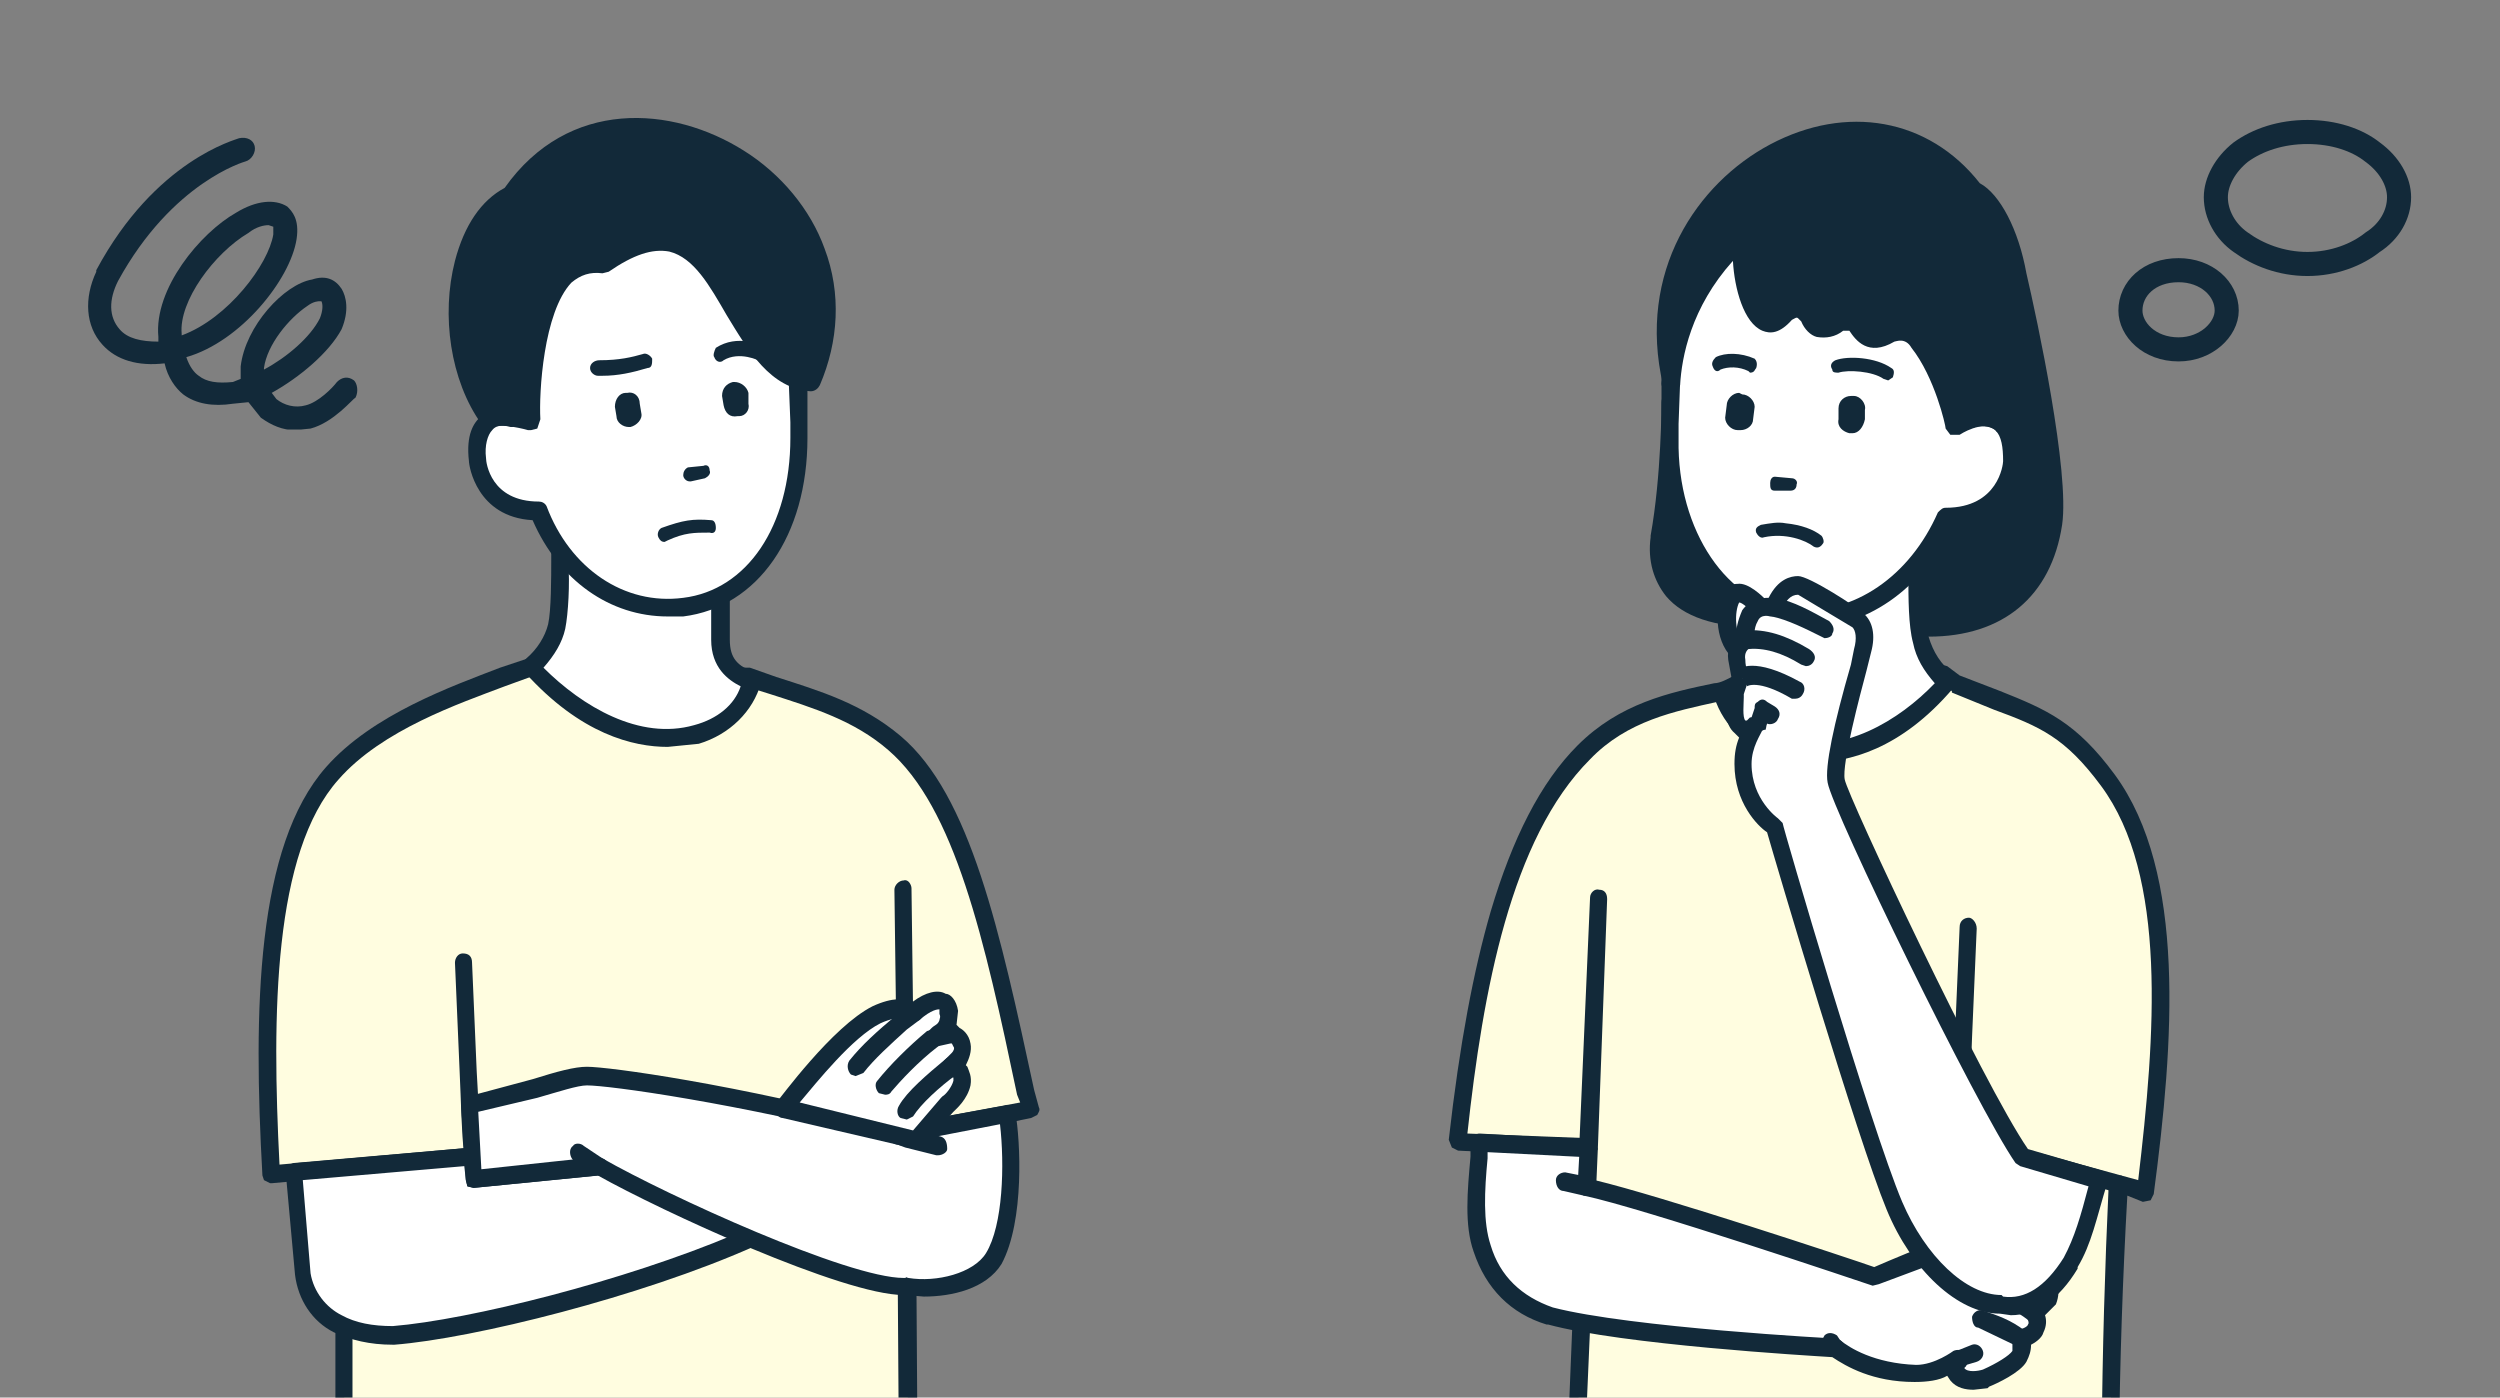 <svg width="161" height="90" fill="none" xmlns="http://www.w3.org/2000/svg"><rect width="100%" height="100%" fill="#808080" stroke="none"/><g clip-path="url(#clip0_32_6530)"><path d="M136.4 76.3l1.8.5c1.2-9.9 2-20.6-2.4-26.6-3-4.1-5.1-4.2-9.8-6.2l-1-.6-13 .6-1.5.6c-2.8.6-5.9 1.3-8.5 3.8-5 5.1-7 14.4-8.1 25.1l8.4.4-1.5 37.5c8.5 1.9 23.8 1.9 35.2-.1-.2-12.2-.2-22.9.4-35z" fill="#FFFDE0"/><path d="M117.3 113.4c-6.3 0-12.3-.4-16.7-1.4-.2-.1-.4-.4-.4-.7l1.5-36.8-7.8-.4-.4-.2-.2-.5c.7-6.2 1.6-10.9 2.7-14.7 1.4-4.7 3.2-8.3 5.6-10.7 2.7-2.7 5.9-3.4 8.8-4 .4 0 .9-.3 1.3-.5h.3l13-.7.4.1.8.6 2.6 1c3 1.2 4.9 2 7.4 5.4 4.6 6.3 3.8 17.2 2.5 27l-.2.4-.5.1-1-.4c-.6 10.7-.7 20.7-.4 34.3 0 .3-.2.6-.4.7-5.8 1-12.6 1.4-18.9 1.4zm-16-2.5c8.6 1.8 23.1 1.8 34.2-.1-.3-13.6-.2-23.7.3-34.5l.2-.5.6-.1 1.1.3c1.1-9.3 1.9-19.6-2.4-25.4-2.3-3.1-3.9-3.8-6.9-4.9l-2.7-1.1v-.1l-.9-.5-12.8.6c-.4.3-1 .4-1.4.6-2.7.6-5.8 1.2-8.2 3.7-5.1 5.1-6.9 14.9-7.9 24.1l7.8.3.4.2.2.5-1.6 36.9z" fill="#122939"/><path d="M110.9 44.7c1.3 4.5 8.7 6 14.5-.7-.8-.8-1.4-1.7-1.7-2.8-.3-1.2-.2-3.5-.2-4.9l-10 3v2.5c-.8 2.6-2.4 2.8-2.5 2.9h-.1z" fill="#fff"/><path d="M116.7 49.1l-1.9-.2c-2.2-.6-3.8-2.1-4.4-4-.1-.3 0-.6.3-.7l.2-.2c.4 0 1.4-.4 2-2.3v-2.4c0-.3.1-.5.4-.5l10-3c.2-.1.4 0 .5.1.2.1.2.3.2.4v.7c0 1.2 0 3.1.2 4 .3 1 .8 1.8 1.6 2.4v.1c.2.2.2.5.1.8h-.1c-3.4 4-6.8 4.8-9.1 4.8zm-5.1-4.1c.6 1.4 1.8 2.3 3.4 2.7 3.7.9 7.3-1.3 9.6-3.7-.7-.8-1.2-1.6-1.4-2.6-.3-1.1-.3-2.9-.3-4.3l-8.9 2.7V42c-.6 2-1.7 2.8-2.4 3z" fill="#122939"/><path d="M123.7 40.5c5.3.1 8-3 8.6-6.8.5-3.8-2.4-16.6-2.4-16.6l-6.8 11.6.6 11.8zM113.3 39.8c-5 0-6.8-2.1-6.5-5.2.7-4 .8-8.7.8-8.7l4.9 2.3.8 11.6z" fill="#122939"/><path d="M113.3 40.4c-2.9 0-4.9-.7-6-2-.8-1-1.2-2.3-1-3.8v-.1c.7-3.9.7-8.5.7-8.6 0-.2.1-.4.3-.5l.5-.1 4.9 2.4c.2.1.3.3.3.5l.8 11.6-.1.4c-.1.2-.3.2-.4.2zm-5.9-5.7c-.1 1.3.1 2.2.7 2.9.9 1 2.4 1.5 4.6 1.6l-.7-10.6-3.9-1.8c-.1 1.6-.2 5-.7 7.9z" fill="#122939"/><path d="M127 27c1.5-.4 2.8.4 2.5 2.8 0 0-.2 3.5-4.2 3.5-2 4.7-6.1 6.8-9.9 6.6-4.4-.4-7.9-5.2-7.8-11.6v-3.7s0-14.9 10.7-14.1c13.1 1 8.7 16.5 8.7 16.5z" fill="#fff"/><path d="M116 40.5h-.6c-2.4-.2-4.4-1.5-6-3.8-1.6-2.2-2.4-5.2-2.4-8.4v-1-2.7c0-.2 0-2.1.6-4.6.4-2.3 1.4-5.5 3.7-7.7 1.8-1.8 4.2-2.6 7-2.4 3.7.3 6.5 1.7 8.2 4.3 1.4 2.1 2 5 1.8 8.4-.1 1.6-.3 2.9-.5 3.7.6 0 1.1.2 1.5.6.4.4.9 1.3.7 2.9 0 .4-.4 3.8-4.3 4-1.9 4.2-5.6 6.7-9.7 6.7zm1.5-29.5c-2.2 0-4 .8-5.5 2.2-3.8 3.8-3.8 11.3-3.8 11.4l-.1 2.7v1c-.1 5.9 3.2 10.7 7.4 11 3.9.3 7.5-2.2 9.3-6.3.2-.2.3-.3.5-.3 3.4 0 3.7-2.8 3.7-3 0-.9-.1-1.6-.5-2-.4-.3-1-.3-1.3-.2-.2.1-.4 0-.5-.1-.2-.2-.2-.4-.1-.6 0-.1 2-7.3-1-11.9-1.5-2.3-4-3.6-7.3-3.9h-.8z" fill="#122939"/><path d="M107.6 24.7c.2-2.5 1.2-6.2 4.4-9.3 0 2.8 1.2 6.9 3 4.8.5-.5 1.2-.4 1.4.2.4.8 1.2 1 2 .4.2-.2.9-.2 1.2.2.4.7 1 1.2 2.1.6.5-.4 1.3-.4 1.9.4 1.5 2.1 2.2 5.3 2.2 5.3s2.1-.7 2.9-.3c3.5-4.7.8-13.7-1.5-14.7-7.2-9.3-22.6-.7-19.6 12.4z" fill="#122939"/><path d="M107.6 24.7c.2-2.5 1.2-6.2 4.4-9.3 0 2.8 1.2 6.9 3 4.8.5-.5 1.2-.4 1.4.2.4.7 1.2 1 2 .4.2-.2.9-.2 1.2.2.4.7 1 1.2 2.1.6.5-.4 1.3-.4 1.9.4 1.5 2.1 2.3 5.4 2.3 5.5 0 0 1.8-1.3 3-.2" fill="#fff"/><path d="M125.9 28h-.3l-.3-.4c0-.2-.7-3.3-2.2-5.2-.4-.7-1-.4-1.1-.4-1.7 1-2.5-.1-2.9-.7h-.4c-.5.4-1.1.5-1.7.4-.4-.1-.8-.5-1-1l-.2-.2c-.1-.1-.2 0-.4.1-.8.9-1.4.9-1.9.7-1.2-.5-1.8-2.7-1.9-4.5-2.7 3-3.3 6.2-3.4 8-.1.2-.3.5-.6.5s-.6-.3-.6-.6c.2-2.1 1-6.2 4.7-9.7.1-.2.3-.2.6-.1.2.1.3.3.3.5 0 2.2.6 4.5 1.4 4.8l.6-.4c.4-.4.9-.6 1.4-.5.4.1.8.4 1 .9 0 .2.2.3.4.3.2.1.4 0 .6-.1.3-.3.8-.4 1.2-.3.4.1.7.2.8.5.5.7.7.8 1.4.4s1.8-.4 2.6.7c1.2 1.5 2 3.7 2.2 4.9.8-.3 2.1-.6 3 .2.3.2.3.6.1.9-.2.3-.6.3-.8 0-.8-.7-2.3.3-2.3.3h-.3z" fill="#122939"/><path d="M112.2 25.4l-.2-.1c-.4 0-.8.4-.8.8l-.1.8c0 .4.4.8.8.8h.2c.4 0 .8-.3.8-.7l.1-.8c0-.4-.4-.8-.8-.8zM119.4 25.5h-.2c-.4 0-.8.3-.8.8v.7c-.1.5.3.8.7.9h.2c.4 0 .7-.4.8-.9v-.6c.1-.4-.3-.9-.7-.9zM112.7 24l-.1-.1c-.6-.3-1.3-.3-1.8-.1-.2.2-.4.1-.5-.2-.1-.2 0-.4.2-.6.6-.3 1.6-.3 2.5.1.1.1.2.3.1.6-.1.1-.1.3-.4.3zM121.6 24.5l-.3-.1c-.7-.5-2.3-.6-2.9-.4-.2 0-.4 0-.4-.2-.2-.3 0-.5.2-.6.8-.3 2.6-.2 3.6.5.2.1.2.3.1.6l-.3.2zM115.3 31.6h-1c-.3 0-.3-.2-.3-.5 0-.2.1-.4.3-.4l1.1.1c.2 0 .4.2.3.4 0 .2-.1.4-.4.4zM115 33.7c1 .1 1.8.4 2.3.8.1.1.2.4.1.5-.2.3-.4.3-.6.2-.5-.4-1.8-.9-3.2-.6-.2.1-.4-.1-.5-.3-.1-.3.1-.4.3-.5.6-.1 1.1-.2 1.6-.1z" fill="#122939"/><path d="M124.2 41c-.3 0-.5-.3-.5-.6s.2-.5.5-.5c5.8 0 7.2-3.9 7.6-6.3.3-2.5-.9-9.8-2.3-15.7-.5-2.9-1.7-4.8-2.5-5.1l-.2-.2c-3-3.8-7.8-4.8-12.4-2.3-4.3 2.3-7.8 7.5-6.3 14.3.1.3-.1.6-.4.6-.2.1-.5-.1-.6-.4-1.7-7.3 2.2-13 6.9-15.5 4.9-2.6 10.2-1.7 13.5 2.5 1.3.7 2.5 3 3 5.8.7 3 2.8 12.8 2.3 16.2-.7 4.6-3.8 7.2-8.6 7.2zM102.3 74.5c-.3 0-.6-.3-.6-.6l.7-16.1c0-.3.3-.6.6-.5.3 0 .5.2.5.6l-.6 16.1c-.1.2-.3.5-.6.5zM136.4 76.9l-.1-.1-6.2-1.8c-.2 0-.4-.3-.3-.6 0-.4.3-.5.6-.4l6.2 1.7c.2.1.4.4.4.7-.1.3-.3.5-.6.5zM126.2 72.8c-.3 0-.6-.3-.5-.7l.2-5.4.3-7c0-.4.3-.6.6-.6.2 0 .5.3.5.7l-.3 7-.2 5.4c0 .3-.3.6-.6.6z" fill="#122939"/><path d="M95.3 73.6c-.2 2.4-.5 5 .1 6.8.9 2.6 2.6 3.8 4.4 4.3 5.2 1.3 18.4 2.1 18.4 2.1.7.5 2.4 1.6 5.1 1.7 1.5 0 2.8-1 2.8-1s-.4.5-.1 1c.6.7 2 .3 2 .3s1.7-.8 2-1.4c.3-.4.2-1.2.2-1.2s.8-.2.9-.7c.3-.5-.2-1.1-.2-1.1s.7-.2 1-.7c.2-.6-.1-1.1-.1-1.1s.2-.1.3-.5c.3-.6-.1-.9-.1-.9-1-1-2.8-2-3.6-1.9-.7 0-7.6 2.9-7.6 2.9-.5-.2-14.8-5-18.6-5.8l.1-2.4-7-.4z" fill="#fff"/><path d="M127.1 89.5c-.5 0-1.1-.1-1.5-.6l-.2-.3c-.5.3-1.3.4-2.1.4-2.7 0-4.4-1-5.3-1.6-1.6-.1-13.5-.8-18.3-2.1h-.1c-2.3-.7-3.9-2.3-4.7-4.7-.6-1.7-.4-3.9-.2-6.1v-1c.1-.3.3-.5.6-.5l7 .4.4.2c.1.1.2.3.1.4l-.1 2c4.2 1 16.3 5 18 5.6 2.3-1 7-2.9 7.7-2.9h.1c.9 0 2.9 1 3.9 2l.1.1c.1 0 .5.7.1 1.6l-.1.3c.1.3.1.8-.1 1.3l-.7.7c.1.3.1.7-.1 1.1-.1.4-.6.7-.8.8 0 .4-.1.7-.3 1.1-.4.7-1.9 1.4-2.4 1.6l-.1.1-.9.1zm-.6-1.4c.2.3.9.2 1.2.1.9-.4 1.7-.9 1.9-1.2v-.7l.1-.4.3-.3c.3 0 .6-.2.6-.3.1-.1 0-.3-.1-.5-.2-.1-.2-.4-.1-.6 0-.2.2-.3.3-.4.2 0 .6-.2.7-.4.1-.2-.1-.5-.1-.5l-.1-.5.3-.4h.1c.1-.3.1-.4 0-.4-1-1-2.6-1.7-3.1-1.7l-7.5 2.8-.4.1c-.6-.2-14.8-5-18.6-5.8-.2-.1-.4-.4-.4-.7l.1-1.8-5.9-.3v.4c-.2 2.1-.3 4.1.2 5.6.6 2 2 3.3 4 4 5 1.3 18.1 2 18.2 2l.3.1c.6.5 2.2 1.5 4.9 1.6 1.2 0 2.4-.9 2.4-.9.2-.1.6-.1.8.1.2.3.2.6 0 .9l-.1.1z" fill="#122939"/><path d="M100.7 76l1.5.4z" fill="#fff"/><path d="M102.2 77h-.2l-1.3-.3c-.3 0-.5-.3-.5-.7 0-.3.3-.5.6-.5l1.5.3c.3.1.5.4.4.7-.1.3-.3.5-.5.5z" fill="#122939"/><path d="M118.2 86.8l-.3-.3z" fill="#fff"/><path d="M118.2 87.4l-.3-.1-.4-.4c-.2-.2-.2-.6 0-.9.2-.2.5-.2.8 0l.2.3c.3.2.3.6.2.8-.2.2-.3.3-.5.3z" fill="#122939"/><path d="M128.5 81.2c1.1.3 2.2.8 3.2 1.3z" fill="#fff"/><path d="M131.7 83.1l-.3-.1c-.9-.5-1.9-1-3-1.2-.4-.1-.5-.4-.4-.8 0-.3.3-.5.6-.4 1.3.4 2.4.8 3.4 1.4.2.2.3.6.2.8-.2.2-.3.3-.5.3z" fill="#122939"/><path d="M128.2 83.1c1 .3 1.9.8 2.7 1.3z" fill="#fff"/><path d="M130.9 85h-.3c-.8-.6-1.6-1-2.6-1.3-.3-.1-.4-.5-.4-.7.1-.4.4-.6.7-.5 1.1.4 2.1.8 2.9 1.5.2.1.3.5.2.7-.2.3-.4.3-.5.3z" fill="#122939"/><path d="M127.6 85c.8.2 1.7.7 2.6 1.2z" fill="#fff"/><path d="M130.2 86.8l-.3-.1-2.5-1.2c-.3 0-.4-.4-.4-.7.1-.3.4-.5.7-.4.9.3 1.8.6 2.7 1.3.3.1.4.5.2.8-.1.2-.3.3-.4.3zM126.1 88.1c-.1 0-.4-.1-.5-.4-.1-.3.1-.7.4-.7l1-.4c.3-.1.6.1.7.4.1.3-.1.6-.4.7l-1 .3-.2.1z" fill="#122939"/><path d="M113.4 39.1s-1.4-1.5-1.8-.8c-.6.7-.6 2.7.3 3.6" fill="#fff"/><path d="M111.9 42.5l-.4-.2c-1.1-1.1-1.1-3.3-.4-4.3.2-.3.5-.4.8-.4.7-.1 1.6.8 1.9 1.1.2.3.2.7-.1.9-.2.2-.5.2-.7-.1-.4-.3-.8-.7-1-.7-.3.6-.3 2 .3 2.7.2.2.2.5-.1.8l-.3.2z" fill="#122939"/><path d="M130.3 74.5c-2.7-3.8-11.8-22.8-12.1-24.2-.2-1.4 1.7-7.8 1.8-8.3 0-.6.2-1.6-.3-2-.6-.6-3.5-2.3-3.9-2.3-.3 0-1.1.2-1.6 1.4 0 0-1-.3-1.5.6-.5.7-.3 1.5-.3 1.5s-.6.3-.6 1.3c0 .7.4 1.2.4 1.2s-.5.4-.5 1c0 1.1-.1 2.4 1 2.3l.5-.4s-1 1-1 2.6c.1 2.7 2 4 2 4s5.8 19.7 7.8 24.4c1.5 3.6 4.3 6.4 6.9 6.4 1.8.3 3.2-.7 4.4-2.7.9-1.5 1.3-3 1.9-5.3l-4.9-1.5" fill="#fff"/><path d="M129.5 84.7l-.7-.1c-2.7 0-5.7-2.8-7.3-6.7-1.9-4.6-7.1-22.2-7.7-24.3-.6-.4-2.1-1.9-2.1-4.4 0-.7.1-1.2.3-1.7l-.3-.3c-.6-.5-.6-1.5-.6-2.3v-.2c0-.5.2-.8.4-1.1l-.2-1.1c-.1-.7.2-1.3.5-1.5 0-.5.1-1 .4-1.7.5-.7 1.2-.8 1.7-.8.6-1.2 1.4-1.4 1.9-1.4.7 0 3.8 2 4.2 2.4.6.5.8 1.4.5 2.5l-.3 1.2c-.4 1.5-1.6 6-1.4 7 .2 1.1 8.9 19.6 11.8 23.8l4.8 1.4.3.2.1.5-.1.1c-.7 2.3-1 3.9-1.9 5.4v.1c-1.2 2-2.7 3-4.3 3zm-16-37.7c-.1.3-.7 1.1-.7 2.2 0 2.3 1.7 3.5 1.7 3.5l.3.3c0 .2 5.7 19.7 7.7 24.4 1.5 3.5 4.1 6 6.4 6l.1.1c1.4.2 2.7-.6 3.9-2.5.7-1.3 1.1-2.7 1.6-4.6l-4.4-1.3-.3-.2c-2.5-3.6-11.8-22.7-12.1-24.5-.2-1 .4-3.8 1.5-7.6l.2-1c.2-.7.1-1.2-.1-1.4l-3.5-2.1c-.5 0-.8.4-1.1 1-.1.3-.3.4-.7.4 0 0-.6-.2-.8.3-.3.5-.2 1.1-.2 1.1 0 .3 0 .6-.4.7 0 0-.3.2-.2.7 0 .5.2.9.2.9.2.2.1.6-.1.7l-.2.6v.2c0 .4-.1 1.3.1 1.5h.1l.2-.2h.1c.2-.2.5-.2.8-.1.2.2.2.6.1.9h-.2z" fill="#122939"/><path d="M114.2 39.1c1 .2 2.2.8 3.3 1.4z" fill="#fff"/><path d="M117.5 41.1l-.2-.1c-1-.5-2.2-1.1-3.2-1.3-.3-.1-.5-.4-.4-.7 0-.3.3-.5.6-.5 1.2.2 2.4.9 3.5 1.5.2.2.4.5.2.8 0 .2-.3.3-.5.3z" fill="#122939"/><path d="M112.4 41.2c1.3-.1 2.6.3 3.9 1.1z" fill="#fff"/><path d="M116.3 42.9l-.3-.1c-1.3-.8-2.4-1.1-3.5-1-.3.1-.6-.2-.6-.5-.1-.3.1-.6.5-.7 1.3-.1 2.6.3 4.1 1.2.3.2.5.5.3.8-.1.2-.3.3-.5.3z" fill="#122939"/><path d="M112.2 43.7s.8-.8 3.4.7z" fill="#fff"/><path d="M115.6 45h-.2c-2.2-1.3-2.9-.8-2.9-.8v-.1l-.7-.9c.2-.2 1.2-.9 4.1.7.3.1.4.5.2.8-.1.2-.3.3-.5.3z" fill="#122939"/><path d="M113.2 46.6l.3-.9.5.3" fill="#fff"/><path d="M113.2 47.2c-.2 0-.2-.1-.3-.2-.3-.2-.3-.5-.1-.8l.2-.6c0-.2 0-.3.2-.4.2-.2.4-.2.6 0l.5.3c.3.2.4.5.2.8-.1.3-.5.4-.7.3l-.2.4-.4.2z" fill="#122939"/><path d="M22.2 79.2l-.1 33.1c13.1.7 28.3.7 36.5-1.5l-.2-31.1-36.2-.5z" fill="#FFFDE0"/><path d="M36.6 113.3c9.4 0 17.3-.6 22.2-1.9.2-.1.4-.4.4-.6L59 79.7c0-.3-.3-.6-.6-.6l-36.2-.5-.4.1-.2.5v33.1c0 .3.2.5.5.6 5.1.3 9.9.4 14.5.4zm21.4-3c-7.1 1.7-20.2 2.3-35.3 1.4V79.8l35.1.5.2 30z" fill="#122939"/><path d="M30.4 74.5l-13 1.1c-.5-10.4-.4-20.9 4-25.8 4-4.5 11.8-6.2 13.2-7l13.4.8c3.5 1.2 6.8 1.9 9.6 4.3 4.5 3.8 6.4 13 8.7 23.5l-5.9 1.3" fill="#FFFDE0"/><path d="M17.4 76.2h.1l13-1.2c.3 0 .5-.2.5-.6 0-.3-.3-.5-.6-.5L18 75c-.5-9.7-.4-20.1 3.8-24.8 2.8-3.2 7.8-4.9 10.7-6l2.2-.8 13.3.8 1.6.5c2.8.9 5.4 1.7 7.6 3.6 4.3 3.7 6.2 12.2 8.3 22.2l.2.5-5.4 1c-.3.1-.5.4-.4.8.1.2.3.5.6.4l5.9-1.2.4-.2c.1-.2.2-.3.1-.5l-.3-1.1c-2.2-10.2-4.1-19-8.6-22.8-2.5-2.1-5.2-2.9-8-3.8l-1.7-.6h-.2l-13.5-.8-.3.1-2.1.7c-3.1 1.2-8.2 3-11.2 6.4-4.5 5.1-4.7 15.6-4.1 26.3l.1.3.4.2z" fill="#122939"/><path d="M29.9 62l.5 12.5z" fill="#fff"/><path d="M30.4 75c.4 0 .6-.2.6-.6l-.3-5.4-.3-7c0-.4-.2-.6-.6-.6-.3 0-.5.3-.5.6l.3 7c.1 2 .1 3.7.3 5.5 0 .3.2.5.5.5z" fill="#122939"/><path d="M38.6 75l-8.1 1-.1-1.5-11.4 1c0 .9.2 4.2.5 6.5.2 1.5 1.1 2.7 2.3 3.3 1 .5 2.2.7 3.5.7 5.1-.4 15.8-3 23-6.3-2.3-2.5-5.5-4.2-9.7-4.7z" fill="#fff"/><path d="M25.3 86.6h.1c5.1-.4 15.9-3.1 23.1-6.3.2-.1.3-.3.3-.4.1-.2 0-.4-.1-.6-2.6-2.8-5.9-4.4-10.1-4.8h-.1l-7.5.8v-.9l-.2-.4-.4-.1-11.5 1c-.3.1-.5.3-.5.6l.6 6.6c.2 1.6 1.1 3 2.5 3.7 1.1.5 2.3.8 3.8.8zm22-7.1c-7.1 3-17.1 5.5-22 5.9-1.3 0-2.4-.2-3.3-.7-1-.5-1.8-1.5-2-2.7l-.5-6 10.4-.9.1.9.1.4.4.1 8.1-.8c3.6.3 6.4 1.6 8.7 3.8z" fill="#122939"/><path d="M38.6 75c4 2.4 16 8 19.8 7.8 1.8.4 4.6 0 5.6-1.8 1.3-2.3 1.2-7 .8-9.2L57.6 73c-10.2-2.6-18.4-3.7-19.8-3.7-1.2 0-4.8 1.3-7.6 1.9l.3 4.8 8.1-1z" fill="#fff"/><path d="M59.5 83.5c1.8 0 4-.5 5-2.1 1.5-2.8 1.2-8 .9-9.7l-.2-.4c-.2-.1-.3-.2-.5-.1l-7.1 1.3c-10.3-2.7-18.4-3.8-19.8-3.8-.8 0-1.9.3-3.5.8l-4.1 1.1c-.3 0-.5.3-.5.6L30 76l.1.4.4.1 8-.8c4.1 2.3 15.8 7.7 19.7 7.7h.1l1.2.1zm4.9-11.1c.3 2.6.2 6.5-.9 8.3-.8 1.3-3.2 1.9-5 1.6-.1 0-.1-.1-.2 0h-.1c-3.6 0-15.2-5.3-19.4-7.7l-.3-.1-7.5.8-.2-3.7 3.8-.9c1.4-.4 2.6-.8 3.2-.8 1.4 0 9.5 1.1 19.7 3.7l.2.1 6.7-1.3z" fill="#122939"/><path d="M60.4 73.8l-2.8-.8z" fill="#fff"/><path d="M60.4 74.4c.3 0 .6-.2.6-.4 0-.4-.1-.7-.4-.8l-2-.5-.8-.2c-.3-.1-.6.1-.8.5 0 .2.2.6.5.6l.8.3 2 .5h.1z" fill="#122939"/><path d="M38.6 75c-.7-.3-1.2-.6-1.3-.8z" fill="#fff"/><path d="M38.6 75.7c.2 0 .4-.1.4-.3.2-.4.1-.7-.2-.8l-1.2-.8c-.2-.2-.6-.2-.7 0-.3.2-.2.7 0 .9l1.4.9.3.1z" fill="#122939"/><path d="M50.5 71.4s3.4-4.8 6-6c1.5-.8 2.4-.2 2.4-.2.8-.7 2.1-1.4 2.2 0l-.1.8c-.3.5-.7.7-1 1 0 0 1.7-1 2 .3 0 .3 0 .7-.3.9l-.5.5s.9.1.8 1c-.2.8-1 1.4-1 1.4l-2 2.3-8.5-2z" fill="#fff"/><path d="M59 74c.2 0 .3 0 .4-.2l2-2.2c.2-.2.9-.8 1.1-1.7.1-.6-.1-.9-.2-1.2l-.1-.1c.2-.4.4-.9.3-1.4-.1-.6-.5-.9-.7-1l-.2-.2.1-.9c-.1-.7-.5-1.1-.8-1.1-.5-.3-1.3-.1-2.1.5-.5-.2-1.3-.3-2.6.3-2.6 1.3-6 6-6.2 6.2v.6c0 .2.2.4.4.4l8.6 2zm2.2-6.8h.1l.1.2c.1.1 0 .3-.1.4l-.5.5c-.1.2-.2.4-.1.7.1.1.3.3.5.3l.2.1v.2c-.1.4-.5.9-.7 1l-.1.1-1.8 2.1-7.3-1.8c1.1-1.3 3.4-4.2 5.2-5.1 1.3-.6 1.8-.2 1.8-.2.2.2.5.1.7 0 .8-.7 1.2-.7 1.3-.7v.3c.1.2 0 .3 0 .4-.1.3-.3.3-.5.5l-.3.3c-.2.2-.2.5-.1.8.2.2.4.3.7.1l.9-.2z" fill="#122939"/><path d="M58.9 65.2c-1.6 1.3-2.9 2.4-3.8 3.5z" fill="#fff"/><path d="M55.1 69.3l.5-.2c.7-.9 1.7-1.8 2.8-2.8l.8-.6c.3-.2.3-.7.1-.9-.2-.2-.6-.3-.8-.1l-.8.7c-1.2 1-2.2 1.9-3 2.9-.2.3-.1.7.1.9l.3.1z" fill="#122939"/><path d="M60 67c-1.2 1-2.4 2.1-3 3z" fill="#fff"/><path d="M57 70.5c.1 0 .3 0 .4-.2.6-.7 1.7-1.9 3-2.9.3-.2.3-.6.1-.8-.2-.3-.5-.3-.8-.2-1.2 1-2.4 2.2-3.2 3.2-.2.2-.1.6.1.8l.4.1z" fill="#122939"/><path d="M61.2 68.7c-1.2 1.1-2.4 2-2.8 2.8z" fill="#fff"/><path d="M58.4 72.1l.4-.2c.5-.8 1.7-1.9 2.8-2.7.2-.2.3-.6.1-.9-.2-.3-.6-.3-.8-.1-1.2 1-2.5 2.1-3 3-.2.3-.1.7.1.8l.4.1zM58.3 65.6c.3 0 .5-.3.5-.6l-.1-7.8c0-.2-.2-.6-.5-.5-.3 0-.6.3-.6.6l.1 7.7c0 .3.3.6.6.6z" fill="#122939"/><path d="M34.2 43c6.2 6.7 13.2 5.1 14.2.8-1-.4-2-.9-2-2.6v-2.8l-10.4-3c0 1.3.1 3.8-.1 5-.3 1-.9 1.9-1.7 2.6z" fill="#fff"/><path d="M43 48.1l2-.2c2-.6 3.5-2.1 4-3.9 0-.3-.1-.6-.4-.7-1.1-.4-1.6-.9-1.6-2.1v-2.8c0-.3-.2-.5-.5-.6l-10.3-2.9c-.2-.1-.3 0-.5.1l-.2.4v.6c0 1.2 0 3.3-.2 4.2-.2.8-.7 1.6-1.4 2.2l-.1.1c-.2.2-.2.5 0 .8 3.6 4 7 4.8 9.2 4.8zm4.7-3.9c-.4 1.2-1.5 2.1-3 2.5-3.5 1-7.2-1.2-9.7-3.7.7-.8 1.2-1.6 1.4-2.5.2-1 .3-2.9.2-4.3l9.2 2.7v2.3c0 1.8 1.1 2.6 1.9 3z" fill="#122939"/><path d="M33 27c-1.3-.4-2.5.3-2.2 2.6 0 0 .2 3.3 3.9 3.3 1.5 3.8 5 6.7 9.3 6.1 4.5-.4 7.5-4.7 7.4-10.8v-3.5s.3-14-10.1-13.3C29 12.2 33 27 33 27z" fill="#fff"/><path d="M43 39.7h1c4.8-.6 8-5.2 8-11.5v-1-2.5c0-.5 0-7.5-3.8-11.4-1.8-1.8-4.1-2.7-6.9-2.5-3.5.2-6.1 1.6-7.7 4-1.3 2-1.9 4.7-1.8 8l.5 3.4c-.5.1-1 .3-1.3.6-.5.4-1 1.2-.8 2.9 0 .3.5 3.6 4.1 3.8 1.7 3.9 5 6.2 8.7 6.2zM42 12c2.2 0 4 .7 5.4 2.1 1.9 1.9 2.6 4.7 3 6.6.5 2.3.4 4 .4 4l.1 2.5v1c0 5.7-2.8 9.8-6.9 10.3-3.8.5-7.3-1.9-8.8-5.9-.1-.2-.3-.3-.5-.3-3.1 0-3.4-2.5-3.4-2.8-.1-.8.1-1.5.4-1.8.3-.4.9-.3 1.2-.2.1 0 .4 0 .5-.2.2-.1.2-.3.2-.6-.1 0-1.9-6.9.9-11.3 1.4-2 3.7-3.2 6.8-3.4h.7z" fill="#122939"/><path d="M47.2 24.6h.1c.4 0 .8.3.9.7v.7c.1.4-.2.8-.6.8h-.1c-.5.1-.8-.2-.9-.7l-.1-.6c0-.5.3-.8.7-.9zM40.3 25.3h.1c.4-.1.8.2.8.7l.1.6c.1.4-.3.8-.7.9h-.1c-.4 0-.8-.3-.8-.7l-.1-.6c0-.5.3-.9.7-.9zM49.2 23.3c.2 0 .3-.1.4-.3.1-.2 0-.5-.2-.6-.4-.2-1.9-.9-3.3 0-.1.2-.2.5-.1.6.1.3.4.4.6.2 1-.6 2.3 0 2.4.1h.2zM38.8 24.2c1 0 1.9-.2 2.9-.5.3 0 .3-.3.3-.6-.1-.2-.4-.4-.6-.3-.7.2-1.5.4-2.8.4-.3 0-.6.2-.6.5s.3.5.5.5h.3zM44.4 31h.1l.9-.2c.2-.1.4-.3.3-.5 0-.3-.2-.4-.4-.3l-1 .1c-.2.1-.3.3-.3.5s.2.4.4.4zM42.8 34.9l.2-.1c1.1-.5 1.7-.5 2.7-.5.3.1.4-.1.4-.3 0-.3-.1-.5-.3-.5-1.2-.1-1.8 0-3.2.5-.2.1-.3.4-.2.6.1.2.2.3.4.3z" fill="#122939"/><path d="M52.3 24.6c-5.8-.3-5.3-13.2-13.4-7.6-5.1-.6-4.7 10.1-4.7 10.1s-1.9-.5-2.7-.1c-3.3-4.6-2.5-12.6 1.4-14.4 7.4-10.7 24.8 0 19.4 12z" fill="#122939"/><path d="M34.2 27.7l.4-.1.2-.6c-.1-1.7.2-6.9 2-8.8.6-.5 1.2-.7 2-.6l.4-.1c1.6-1.1 2.8-1.5 3.9-1.3 1.6.4 2.6 2.2 3.7 4.1 1.4 2.3 2.8 4.7 5.4 4.9.3 0 .5-.2.6-.4 1.2-2.8 1.4-5.9.3-8.8-.9-2.5-2.8-4.8-5.2-6.3-4.6-2.9-11.3-3.4-15.4 2.4-1.5.8-2.6 2.4-3.2 4.7-.9 3.5-.3 7.7 1.7 10.5.2.2.4.3.7.2.4-.2 1.6 0 2.3.2h.2zm4.3-11.3c-1 0-1.8.3-2.5 1-2.1 2.2-2.3 7.1-2.4 9-.6-.1-1.3-.3-1.9-.2-1.6-2.4-2.1-6-1.3-9.1.5-2 1.4-3.4 2.7-3.9l.2-.2c3.7-5.4 9.9-5 14-2.3 5.5 3.5 6.3 9.1 4.7 13.3-2-.4-3-2.3-4.2-4.4-1.2-2-2.4-4-4.4-4.6-1.4-.2-2.9.2-4.6 1.4h-.3z" fill="#122939"/><g clip-path="url(#clip1_32_6530)"><path d="M19 27.7l1-.1c1.5-.4 2.7-1.9 2.9-2 .2-.4.1-.9-.1-1.1-.4-.3-.8-.2-1.1.1-.3.4-1.2 1.3-2 1.5-.7.2-1.4 0-1.9-.4l-.3-.4c1.8-1 3.7-2.6 4.5-4.1.5-1.2.3-2.1 0-2.6-.4-.6-1-.9-1.9-.6-1.8.3-4.3 3-4.6 5.6v.8l-.5.2c-1 .1-1.7 0-2.2-.4-.3-.2-.6-.6-.8-1.2 3.5-1 6.7-5 7.1-7.6.2-1.3-.3-1.8-.6-2.1-.8-.5-2-.4-3.3.4-2.3 1.3-5.3 4.9-5 8v.3c-1.1 0-2-.2-2.5-.8-.7-.8-.7-1.9-.1-3.1 3.5-6.4 8.2-7.7 8.2-7.7.4-.1.7-.6.6-1-.1-.4-.5-.6-1-.5-.2.1-5.4 1.4-9.2 8.5v.1c-.8 1.7-.7 3.5.4 4.7.9 1 2.3 1.4 4 1.2.2.9.7 1.6 1.2 2 .8.6 1.9.8 3.2.6l1-.1.8 1c.7.5 1.4.8 2.2.8zm1.6-8.3h.1c.1.2.1.6-.1 1.1-.6 1.2-2.1 2.5-3.6 3.3v-.1c.2-1.5 1.6-3.2 2.8-4 .4-.3.7-.3.8-.3zm-3.3-4.9l.3.1v.5c-.3 1.9-2.9 5.4-5.9 6.5v-.1c-.2-2.1 2.1-5.2 4.3-6.5.5-.4 1-.5 1.3-.5z" fill="#122939"/></g><path d="M140.3 17.4c-1.9 0-3.1 1.2-3.1 2.6 0 1.2 1.2 2.5 3.1 2.5 1.8 0 3.1-1.3 3.1-2.5 0-1.4-1.3-2.6-3.1-2.6zM148.6 8.5c-1.7 0-3.2.5-4.3 1.3-1 .8-1.6 1.9-1.6 2.9 0 1.1.6 2.2 1.6 2.9 1.1.8 2.6 1.4 4.3 1.4 1.7 0 3.2-.6 4.2-1.4 1.1-.7 1.7-1.8 1.7-2.9 0-1-.6-2.1-1.7-2.9-1-.8-2.5-1.3-4.2-1.3z" stroke="#122939" stroke-width="1.551"/></g><defs><clipPath id="clip0_32_6530"><path fill="#fff" transform="translate(.5)" d="M0 0h160v90H0z"/></clipPath><clipPath id="clip1_32_6530"><path fill="#fff" transform="matrix(-1 0 0 1 23.045 8.863)" d="M0 0h17.4v18.8H0z"/></clipPath></defs></svg>